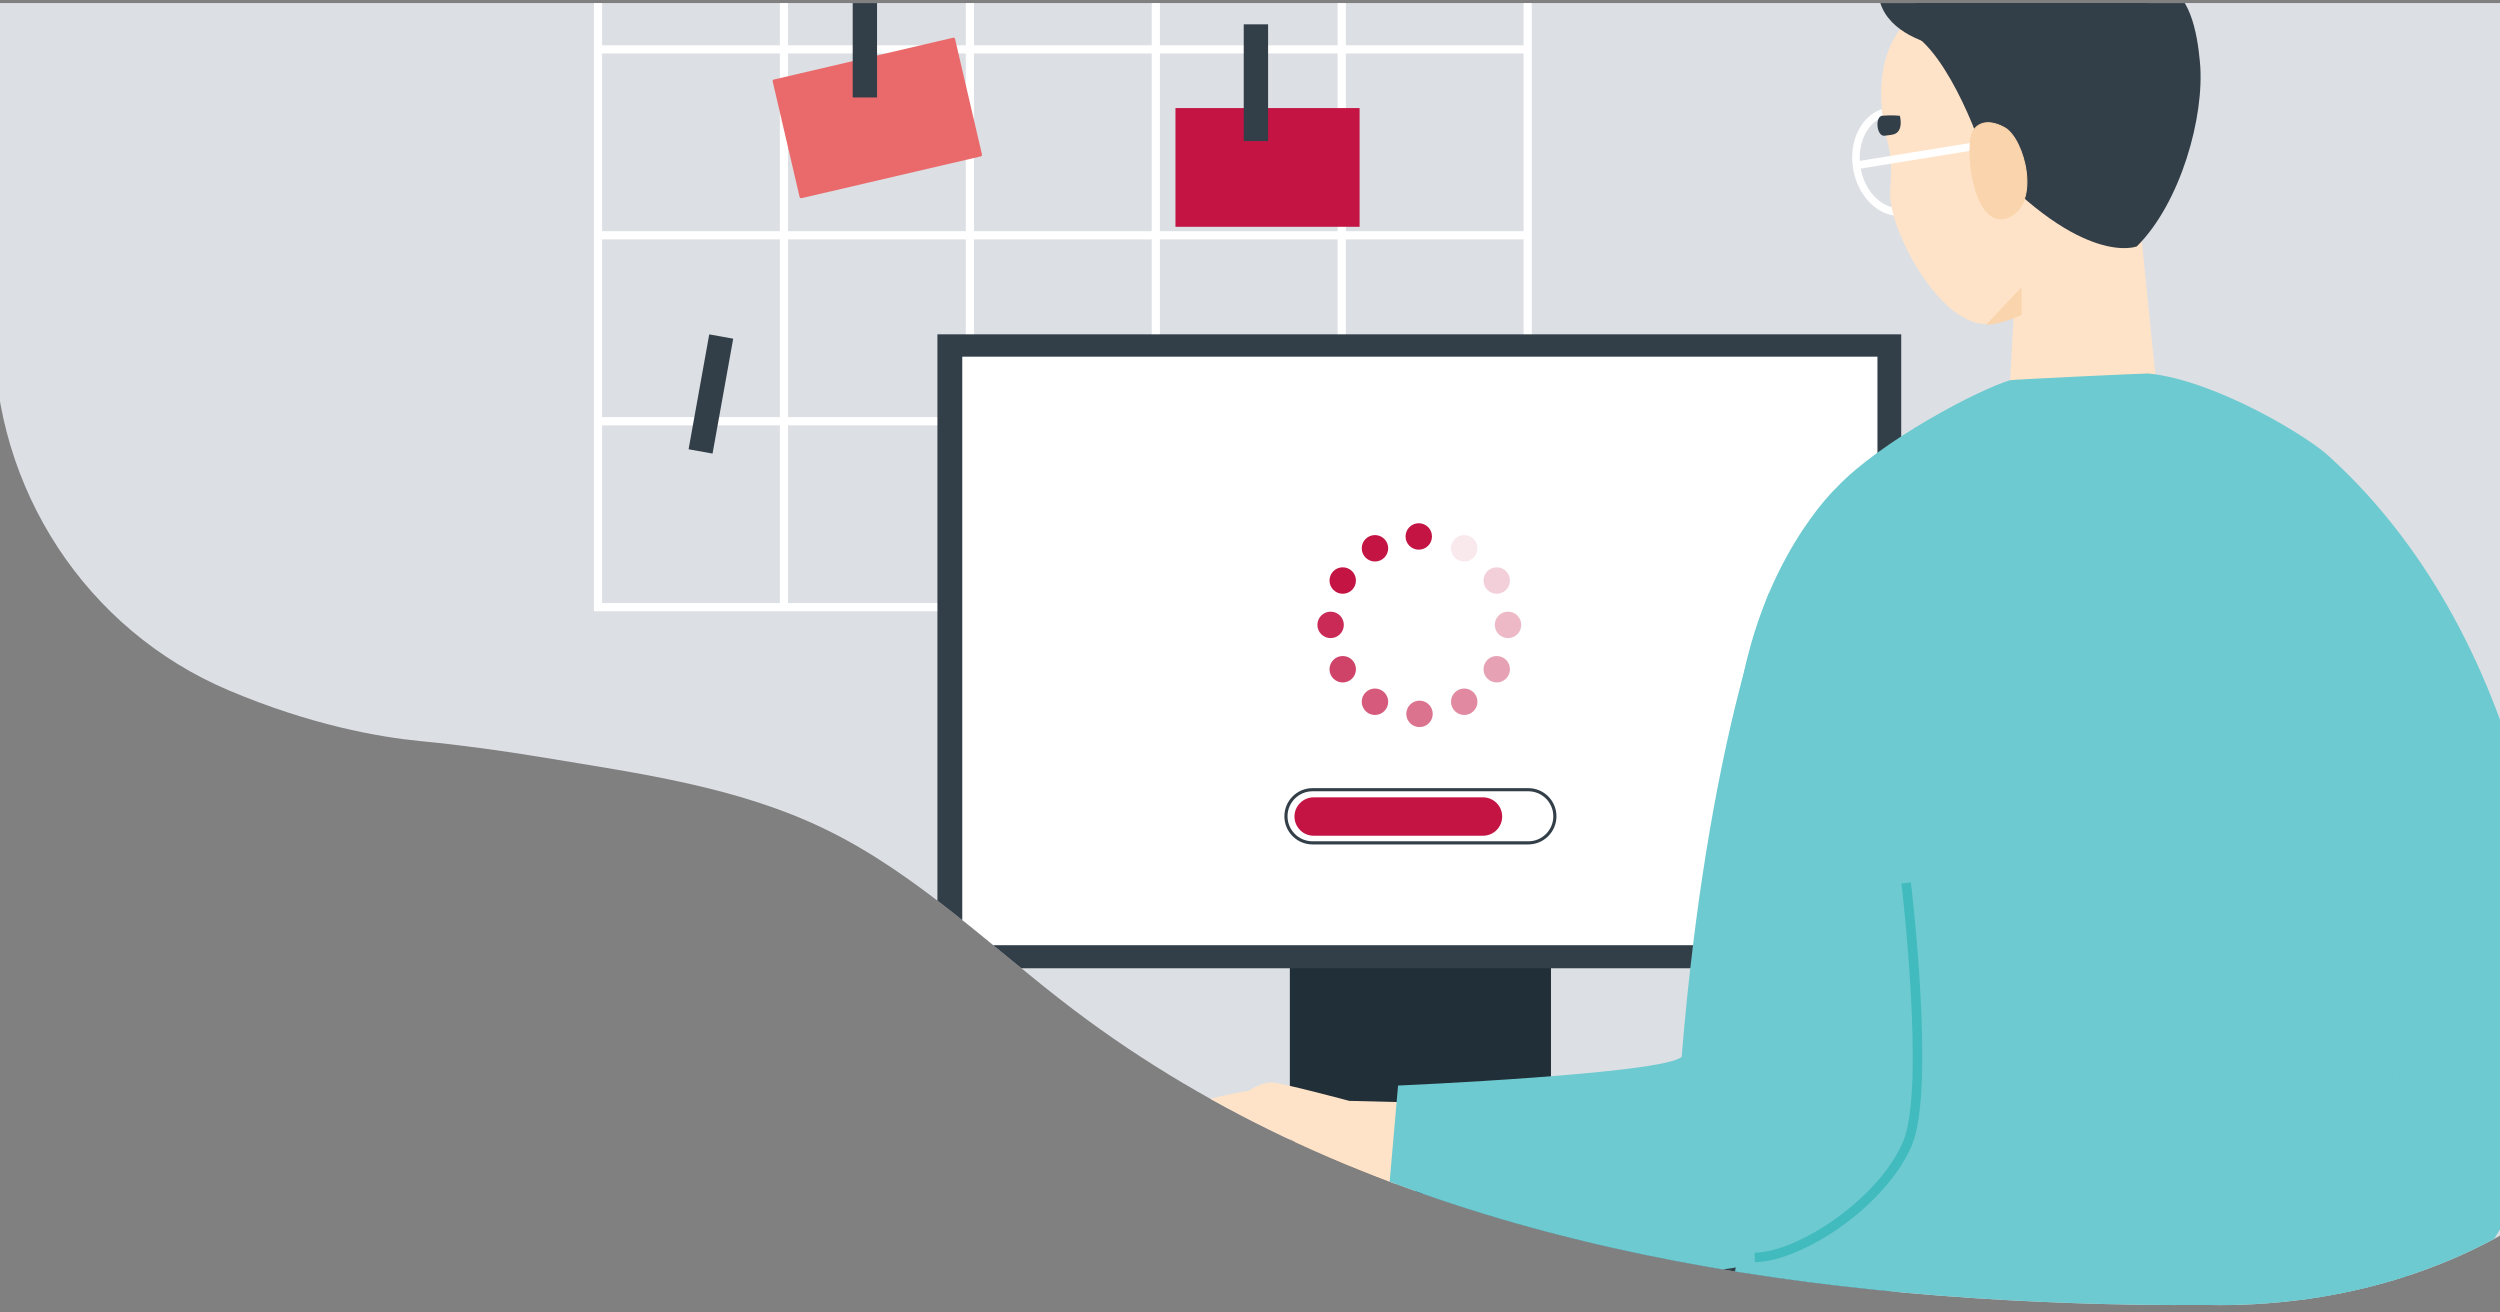 <?xml version="1.0" encoding="utf-8"?>
<!-- Generator: Adobe Illustrator 25.1.0, SVG Export Plug-In . SVG Version: 6.00 Build 0)  -->
<svg version="1.1" id="Layer_1" xmlns="http://www.w3.org/2000/svg" xmlns:xlink="http://www.w3.org/1999/xlink" x="0px" y="0px"
	 viewBox="0 0 1200 630" enable-background="new 0 0 1200 630" xml:space="preserve">
<rect x="0" y="0" width="1200" height="630" fill="#808080" stroke="none"/>
<g>
	<defs>
		<path id="SVGID_1_" d="M1219.219,330.196l0.465-328.74H-2.853v158.583c0,74.725,44.27,142.376,112.566,171.293
			c39.488,16.719,72.209,22.474,92.126,24.399c20.021,1.935,39.953,4.704,59.798,8c46.1,7.656,92.61,13.995,134.483,34.29
			c44.254,21.448,79.978,56.928,119.243,86.664c135.238,102.419,310.445,134.868,479.444,140.796
			c21.309,0.747,42.712,1.072,64.127,0.902c2.135,0.044,4.276,0.072,6.426,0.072c59.326,0,113.332-17.142,153.757-45.204
			L1219.219,330.196z"/>
	</defs>
	<clipPath id="SVGID_2_">
		<use xlink:href="#SVGID_1_"  overflow="visible"/>
	</clipPath>
	<g clip-path="url(#SVGID_2_)">
		<rect x="-13.978" y="-188.055" fill="#DCDFE3" width="1387.439" height="982.87"/>
		<g>
			<path fill="#FFFFFF" d="M735.25-156.771H285.085v450.168H735.25V-156.771z M374.332,289.475h-85.326v-85.328h85.326V289.475z
				 M374.332,200.226h-85.326v-85.327h85.326V200.226z M374.332,110.976h-85.326V25.649h85.326V110.976z M374.332,21.728h-85.326
				V-63.6h85.326V21.728z M374.332-67.522h-85.326v-85.327h85.326V-67.522z M463.581,289.475h-85.325v-85.328h85.325V289.475z
				 M463.581,200.226h-85.325v-85.327h85.325V200.226z M463.581,110.976h-85.325V25.649h85.325V110.976z M463.581,21.728h-85.325
				V-63.6h85.325V21.728z M463.581-67.522h-85.325v-85.327h85.325V-67.522z M552.83,289.475h-85.326v-85.328h85.326V289.475z
				 M552.83,200.226h-85.326v-85.327h85.326V200.226z M552.83,110.976h-85.326V25.649h85.326V110.976z M552.83,21.728h-85.326V-63.6
				h85.326V21.728z M552.83-67.522h-85.326v-85.327h85.326V-67.522z M642.079,289.475h-85.326v-85.328h85.326V289.475z
				 M642.079,200.226h-85.326v-85.327h85.326V200.226z M642.079,110.976h-85.326V25.649h85.326V110.976z M642.079,21.728h-85.326
				V-63.6h85.326V21.728z M642.079-67.522h-85.326v-85.327h85.326V-67.522z M731.328,289.475h-85.327v-85.328h85.327V289.475z
				 M731.328,200.226h-85.327v-85.327h85.327V200.226z M731.328,110.976h-85.327V25.649h85.327V110.976z M731.328,21.728h-85.327
				V-63.6h85.327V21.728z M731.328-67.522h-85.327v-85.327h85.327V-67.522z"/>
		</g>
		<g>
			<rect x="564.225" y="51.877" fill="#C31444" width="88.38" height="56.982"/>
		</g>
		<g>
			
				<rect x="376.87" y="28.003" transform="matrix(0.974 -0.227 0.227 0.974 -1.821 97.172)" fill="#EA6A6C" stroke="#EA6A6C" stroke-width="1.498" stroke-linejoin="round" stroke-miterlimit="10" width="88.38" height="56.982"/>
		</g>
		<rect x="596.994" y="11.678" fill="#323E48" width="11.687" height="56.044"/>
		<rect x="409.298" y="-9.264" fill="#323E48" width="11.687" height="56.045"/>
		
			<rect x="313.333" y="183.264" transform="matrix(0.177 -0.984 0.984 0.177 94.728 491.531)" fill="#323E48" width="56.043" height="11.688"/>
		<g>
			<polygon fill="#323E48" points="103.162,794.715 66.729,794.715 101.415,602.431 155.191,602.431 			"/>
			<rect x="-13.978" y="572.9" fill="#323E48" width="1133.075" height="46.875"/>
		</g>
		<rect x="619.128" y="292.978" fill="#212F38" width="125.345" height="279.839"/>
		<rect x="581.913" y="559.895" fill="#1F293D" width="199.774" height="12.923"/>
		<rect x="449.965" y="160.494" fill="#323E48" width="462.615" height="304.287"/>
		<g display="none">
			<path display="inline" fill="#009A72" d="M327.437,232.184c-10.393,97.102-24.734,134.075-47.606,131.627
				c-22.871-2.447-34.478-48.441-24.09-145.545c10.395-97.103,66.493-209.118,89.363-206.67
				C367.975,14.041,337.828,135.081,327.437,232.184z"/>
			<path display="inline" fill="#323E48" d="M277.963,406.37c-4.979-49.951-5.764-99.066-2.338-145.976
				c2.74-37.545,8.171-73.773,16.142-107.677c10.872-46.256,24.56-78.852,30.28-89.625l3.872,2.054
				c-5.644,10.65-19.163,42.905-29.928,88.772c-7.903,33.669-13.285,69.646-16.002,106.939c-3.394,46.617-2.608,95.428,2.34,145.078
				L277.963,406.37z"/>
			<path display="inline" fill="#009A72" d="M289.329,237.858c-30.909,105.659-33.061,188.375-7.952,195.721
				c25.111,7.348,38.586-72.06,69.495-177.718c30.91-105.661,82.437-188.608,57.326-195.953
				C383.086,52.561,320.239,132.198,289.329,237.858z"/>
			<path display="inline" fill="#323E48" d="M279.187,433.46c2.517-47.059,9.311-93.573,20.2-138.253
				c8.714-35.752,20.052-70.414,33.699-103.029c18.61-44.472,38.053-76.164,45.732-86.708l3.547,2.583
				c-7.597,10.439-26.841,41.834-45.297,85.972c-13.544,32.391-24.795,66.819-33.444,102.328
				c-10.809,44.383-17.559,90.593-20.058,137.343L279.187,433.46z"/>
			<path display="inline" fill="#009A72" d="M202.705,252.915c46.868,86.139,64.371,157.736,43.899,168.874
				c-20.472,11.137-47.202-55.438-94.073-141.573C105.666,194.082,45.14,131.607,65.61,120.469
				C86.084,109.33,155.839,166.78,202.705,252.915z"/>
			<path display="inline" fill="#323E48" d="M262.498,466.41l-3.832,0.763c-8.101-40.696-21.542-82.495-39.948-124.233
				c-14.735-33.41-32.661-66.855-53.29-99.409c-28.117-44.368-55.891-78.178-66.651-89.856l2.876-2.648
				c10.826,11.748,38.764,45.744,67.025,90.334c20.742,32.724,38.776,66.352,53.594,99.952
				C240.803,383.326,254.336,425.417,262.498,466.41z"/>
		</g>
		<path fill="#6DCAD0" d="M315.873,531.643v-99.699h-96.988v99.699c0,17.432,9.202,32.71,23.012,41.257h50.963
			C306.671,564.353,315.873,549.074,315.873,531.643z"/>
		<g>
			<path fill="#CD464E" d="M276.5,528.023c0-6.977,2.551-11.828,7.576-14.415c4.247-2.188,9.676-2.371,14.871-2.371
				c0.979,0,1.989,0.006,3.016,0.017c2.091,0.019,4.31,0.019,6.406,0c1.034-0.011,2.052-0.017,3.04-0.017
				c7.956,0,22.76,0,22.76,16.786c0,15.897-12.937,28.835-28.835,28.835C289.432,556.858,276.5,543.92,276.5,528.023z
				 M308.45,520.692c-2.152,0.017-4.42,0.017-6.565,0c-0.998-0.011-1.98-0.016-2.938-0.016c-11.48,0-13.006,1.479-13.006,7.347
				c0,10.696,8.696,19.393,19.393,19.393c10.691,0,19.393-8.697,19.393-19.393c0-5.445-1.09-7.347-13.319-7.347
				C310.444,520.676,309.456,520.681,308.45,520.692z"/>
			<path fill="#EA6A6C" d="M304.566,557.273c0,8.631,6.996,15.627,15.627,15.627H362.9c8.631,0,15.623-6.996,15.623-15.627v-58.868
				h-73.957V557.273z"/>
			<path opacity="0.4" fill="#FFFFFF" d="M343.913,544.458c0,6.481,5.256,11.734,11.737,11.734l0,0
				c6.481,0,11.737-5.253,11.737-11.734v-44.935h-23.474V544.458z"/>
			<path fill="#CD464E" d="M300.491,499.362c0,2.204,1.787,3.991,3.995,3.991h73.736c2.207,0,3.995-1.787,3.995-3.991l0,0
				c0-2.211-1.787-3.997-3.995-3.997h-73.736C302.279,495.365,300.491,497.152,300.491,499.362L300.491,499.362z"/>
		</g>
		<g id="neck_20_">
			<polygon fill="#FFE3C8" points="1034.924,183.554 995.993,207.632 963.288,211.557 969.15,103.67 1026.688,102.151 			"/>
		</g>
		<path fill="#41BBBE" d="M1149.439,696.972l-3.876-0.494c21.234-166.369-11.145-340.075-11.475-341.809l3.838-0.727
			C1138.256,355.68,1170.748,529.993,1149.439,696.972z"/>
		<path fill="#FFFFFF" d="M930.77,75.504c-0.877-6.856-3.819-13.104-8.284-17.592c-4.511-4.535-10.172-6.784-15.753-6.222
			c-0.871,0.092-1.723,0.247-2.53,0.46c-10.165,2.652-16.562,14.525-14.88,27.617c0.881,6.862,3.822,13.11,8.282,17.595
			c4.046,4.067,9.025,6.307,14.019,6.307c0.575,0,1.157-0.03,1.73-0.088c0.856-0.087,1.71-0.241,2.536-0.457
			C926.057,100.472,932.454,88.598,930.77,75.504z M914.935,99.457c-0.669,0.174-1.348,0.296-2.021,0.364
			c-0.456,0.046-0.919,0.07-1.376,0.07c0,0,0,0,0,0c-4.039,0-8.109-1.855-11.459-5.221c-3.854-3.873-6.402-9.312-7.175-15.313
			c-1.442-11.224,3.825-21.345,12.256-23.543c0.66-0.173,1.336-0.295,2.014-0.361c0.457-0.047,0.922-0.071,1.381-0.071
			c4.042,0,8.111,1.854,11.458,5.22c3.856,3.875,6.404,9.312,7.175,15.311C928.628,87.138,923.361,97.259,914.935,99.457z"/>
		<path fill="#FFE3C8" d="M1012.802,42.899c-7.955-32.804-37.966-47.532-68.388-44.84c-30.423,2.691-43.807,24.011-41.107,54.527
			c0,0,0.222,2.371,0.566,5.971c0.428,4.538,3.007,10.856,3.588,17.016c0.823,8.747-0.506,14.598-0.137,19.431
			c1.502,19.569,25.41,62.444,47.384,60.501c25.356-2.242,65.606-39.817,63.66-61.791
			C1018.202,91.82,1015.813,55.319,1012.802,42.899z"/>
		<path id="hair_36_" fill="#323E48" d="M1055.997,30.099c2.301,25.882-9.334,67.28-30.311,88.17c0,0-25.479,10.311-73.072-41.759
			c-1.746-8.472-20.615-59.002-40.391-62.668c10.222-22.377,34.861-40.275,65.067-42.963c23.715-2.112,45.711,6.031,60.07,21.437
			C1050.952-4.309,1054.647,14.971,1055.997,30.099z"/>
		
			<rect x="890.816" y="73.155" transform="matrix(0.987 -0.16 0.16 0.987 -0.174 147.859)" fill="#FFFFFF" width="57.556" height="3.709"/>
		<path fill="#FAD4AC" stroke="#FAD4AC" stroke-width="0.499" stroke-miterlimit="10" d="M946.513,64.337
			c1.177-3.811,6.108-8.285,15.663-3.058c9.55,5.253,17.552,36.449,1.807,42.971C948.234,110.77,943.307,74.746,946.513,64.337z"/>
		<path fill="#FAD4AC" stroke="#FAD4AC" stroke-width="0.499" stroke-miterlimit="10" d="M970.079,138.538l0.093,12.394
			c0,0-10.076,4.676-16.244,4.643L970.079,138.538z"/>
		<g id="eyebrows_20_">
			<path fill="#323E48" d="M911.922,55.574c0,0-3.682-0.416-8.335-0.034c-3.808,0.313-2.8,9.952,0.904,9.621
				c2.435-0.216,4.282-0.527,5.116-0.914C913.828,62.283,911.922,55.574,911.922,55.574z"/>
		</g>
		<g id="hair_35_">
			<path fill="#323E48" d="M1037.36-7.683c-19.44-30.554-96.326-53.767-124.76-38.671c-1.677,14.257,19.292,28.764,18.924,30.698
				c-7.301-0.343-15.474-10.517-20.6-16.441c-33.288,51.967,31.765,56.291,31.765,56.291l58.906,2.399
				C1001.594,26.592,1041.285-4.683,1037.36-7.683z"/>
			<g>
				<path fill="#323E48" d="M1063.98-8.94c-4.36-0.684-8.844-1.03-13.326-1.03c-18.985,0-35.481,6.187-45.977,11.377
					c-14.81,7.321-24.283,15.766-24.367,15.845l-0.409,0.388l1.699,1.883l0.395,0.414l0.429-0.379
					c0.963-0.851,9.813-8.517,23.694-15.374c10.188-5.029,26.184-11.024,44.536-11.024c4.322,0,8.643,0.334,12.844,0.993l0.573,0.09
					l0.48-3.094L1063.98-8.94z"/>
			</g>
		</g>
		<rect x="461.887" y="171.215" fill="#FFFFFF" width="439.29" height="282.481"/>
		<path fill="none" stroke="#323E48" stroke-width="1.506" stroke-miterlimit="10" d="M733.586,404.576h-103.57
			c-7.046,0-12.758-5.712-12.758-12.758v0c0-7.046,5.712-12.758,12.758-12.758h103.57c7.046,0,12.758,5.712,12.758,12.758v0
			C746.344,398.864,740.632,404.576,733.586,404.576z"/>
		<path fill="#C31444" d="M711.833,401.154h-81.269c-5.088,0-9.214-4.125-9.214-9.214l0,0c0-5.088,4.125-9.214,9.214-9.214h81.269
			c5.089,0,9.214,4.125,9.214,9.214l0,0C721.047,397.029,716.922,401.154,711.833,401.154z"/>
		<circle fill="#C31444" cx="681.008" cy="257.496" r="6.347"/>
		<circle fill="#C31444" cx="659.983" cy="263.182" r="6.347"/>
		<circle fill="#C31444" cx="644.511" cy="278.654" r="6.347"/>
		<circle opacity="0.9" fill="#C31444" cx="638.692" cy="299.944" r="6.347"/>
		<circle opacity="0.8" fill="#C31444" cx="644.511" cy="321.234" r="6.347"/>
		<circle opacity="0.7" fill="#C31444" cx="659.983" cy="336.839" r="6.347"/>
		<circle opacity="0.6" fill="#C31444" cx="681.366" cy="342.657" r="6.347"/>
		<circle opacity="0.5" fill="#C31444" cx="702.828" cy="336.839" r="6.347"/>
		<circle opacity="0.4" fill="#C31444" cx="718.432" cy="321.234" r="6.347"/>
		<circle opacity="0.3" fill="#C31444" cx="723.853" cy="299.944" r="6.347"/>
		<circle opacity="0.2" fill="#C31444" cx="718.432" cy="278.654" r="6.347"/>
		<circle opacity="0.1" fill="#C31444" cx="702.828" cy="263.182" r="6.347"/>
		<path fill="#6DCAD0" d="M1118.524,219.59c-9.234-9.201-54.849-37.14-87.425-40.33c-0.925-0.094-64.911,2.868-66.231,3.252
			c-14.904,4.288-62.664,29.442-83.393,51.594l0,0c0,0-37.49,34.95-47.283,105.092c0,0,25.711,133.889,20.724,166.348
			c-9.501,61.86-31.063,111.904-23.623,156.716c40.11,98.081,248.089,103.849,302.534,83.57
			C1179.029,679.722,1134.56,330.067,1118.524,219.59z"/>
		<g>
			<path fill="#6DCAD0" d="M1079.381,679.527l38.247,17.198c0,0,94.105-100.81,104.196-156.951
				c13.782-76.659-5.198-230.632-103.3-320.184c-31.594,8.708-37.502,71.688-35.263,133.953
				c2.359,65.447,67.032,163.708,67.032,163.708L1079.381,679.527z"/>
		</g>
		<g>
			<path fill="#FAD4AC" stroke="#FAD4AC" stroke-width="0.499" stroke-miterlimit="10" d="M691.585,568.674
				c0,0-12.262,2.445-15.891,4.111l-71.684-0.061c-3.991,0.146-32.19,0.741-32.712-8.901c-0.477-8.741,26.861-9.369,29.208-9.664
				c2.347-0.288,19.028-1.84,18.735-4.186c-0.29-2.346,34.282-14.884,46.1-6.971C677.154,550.919,691.585,568.674,691.585,568.674z"
				/>
			<g>
				<path fill="#323E48" d="M619.867,569.349c0-15.112-15.219-27.363-33.993-27.363c-18.772,0-47.288,12.251-47.288,27.363
					c0,1.542,0.167,3.053,0.471,4.525h80.339C619.7,572.402,619.867,570.891,619.867,569.349z"/>
			</g>
			<path fill="#FFE3C8" d="M627.147,564.43c-6.208-1.65-18.916-9.225-23.138-11.168c-4.218-1.947-26.824-9.56-26.824-9.56
				s-11.238,20.751-16.774,23.415c-5.535,2.661-10.935,3.096-10.195,0.554c3.997-13.767,10.549-28.76,19.368-35.66
				c6.065-4.743,29.797-8.438,29.797-8.438s6.25-4.173,11.12-3.992c4.872,0.18,37.14,8.837,37.14,8.837l44.66,1.109l-0.717,39.148
				C691.585,568.674,642.75,568.577,627.147,564.43z"/>
		</g>
		<path fill="#6DCAD0" d="M849.104,284.675c0,0-29.529,71.97-41.903,222.591c-8.399,8.208-136.135,13.804-136.135,13.804
			l-5.327,60.982c0,0,112.568,46.333,186.959,21.525c32.377-10.798,57.521-35.07,63.004-82.507
			C921.829,468.021,849.104,284.675,849.104,284.675z"/>
		<path fill="#41BBBE" d="M842.319,605.857l-0.081-4.56c21.425-0.38,59.838-26.337,71.277-53.386
			c10.761-25.449-0.693-122.826-0.808-123.806l4.525-0.54c0.482,4.053,11.712,99.565,0.482,126.121
			C905.351,578.919,865.252,605.448,842.319,605.857z"/>
	</g>
</g>
</svg>

